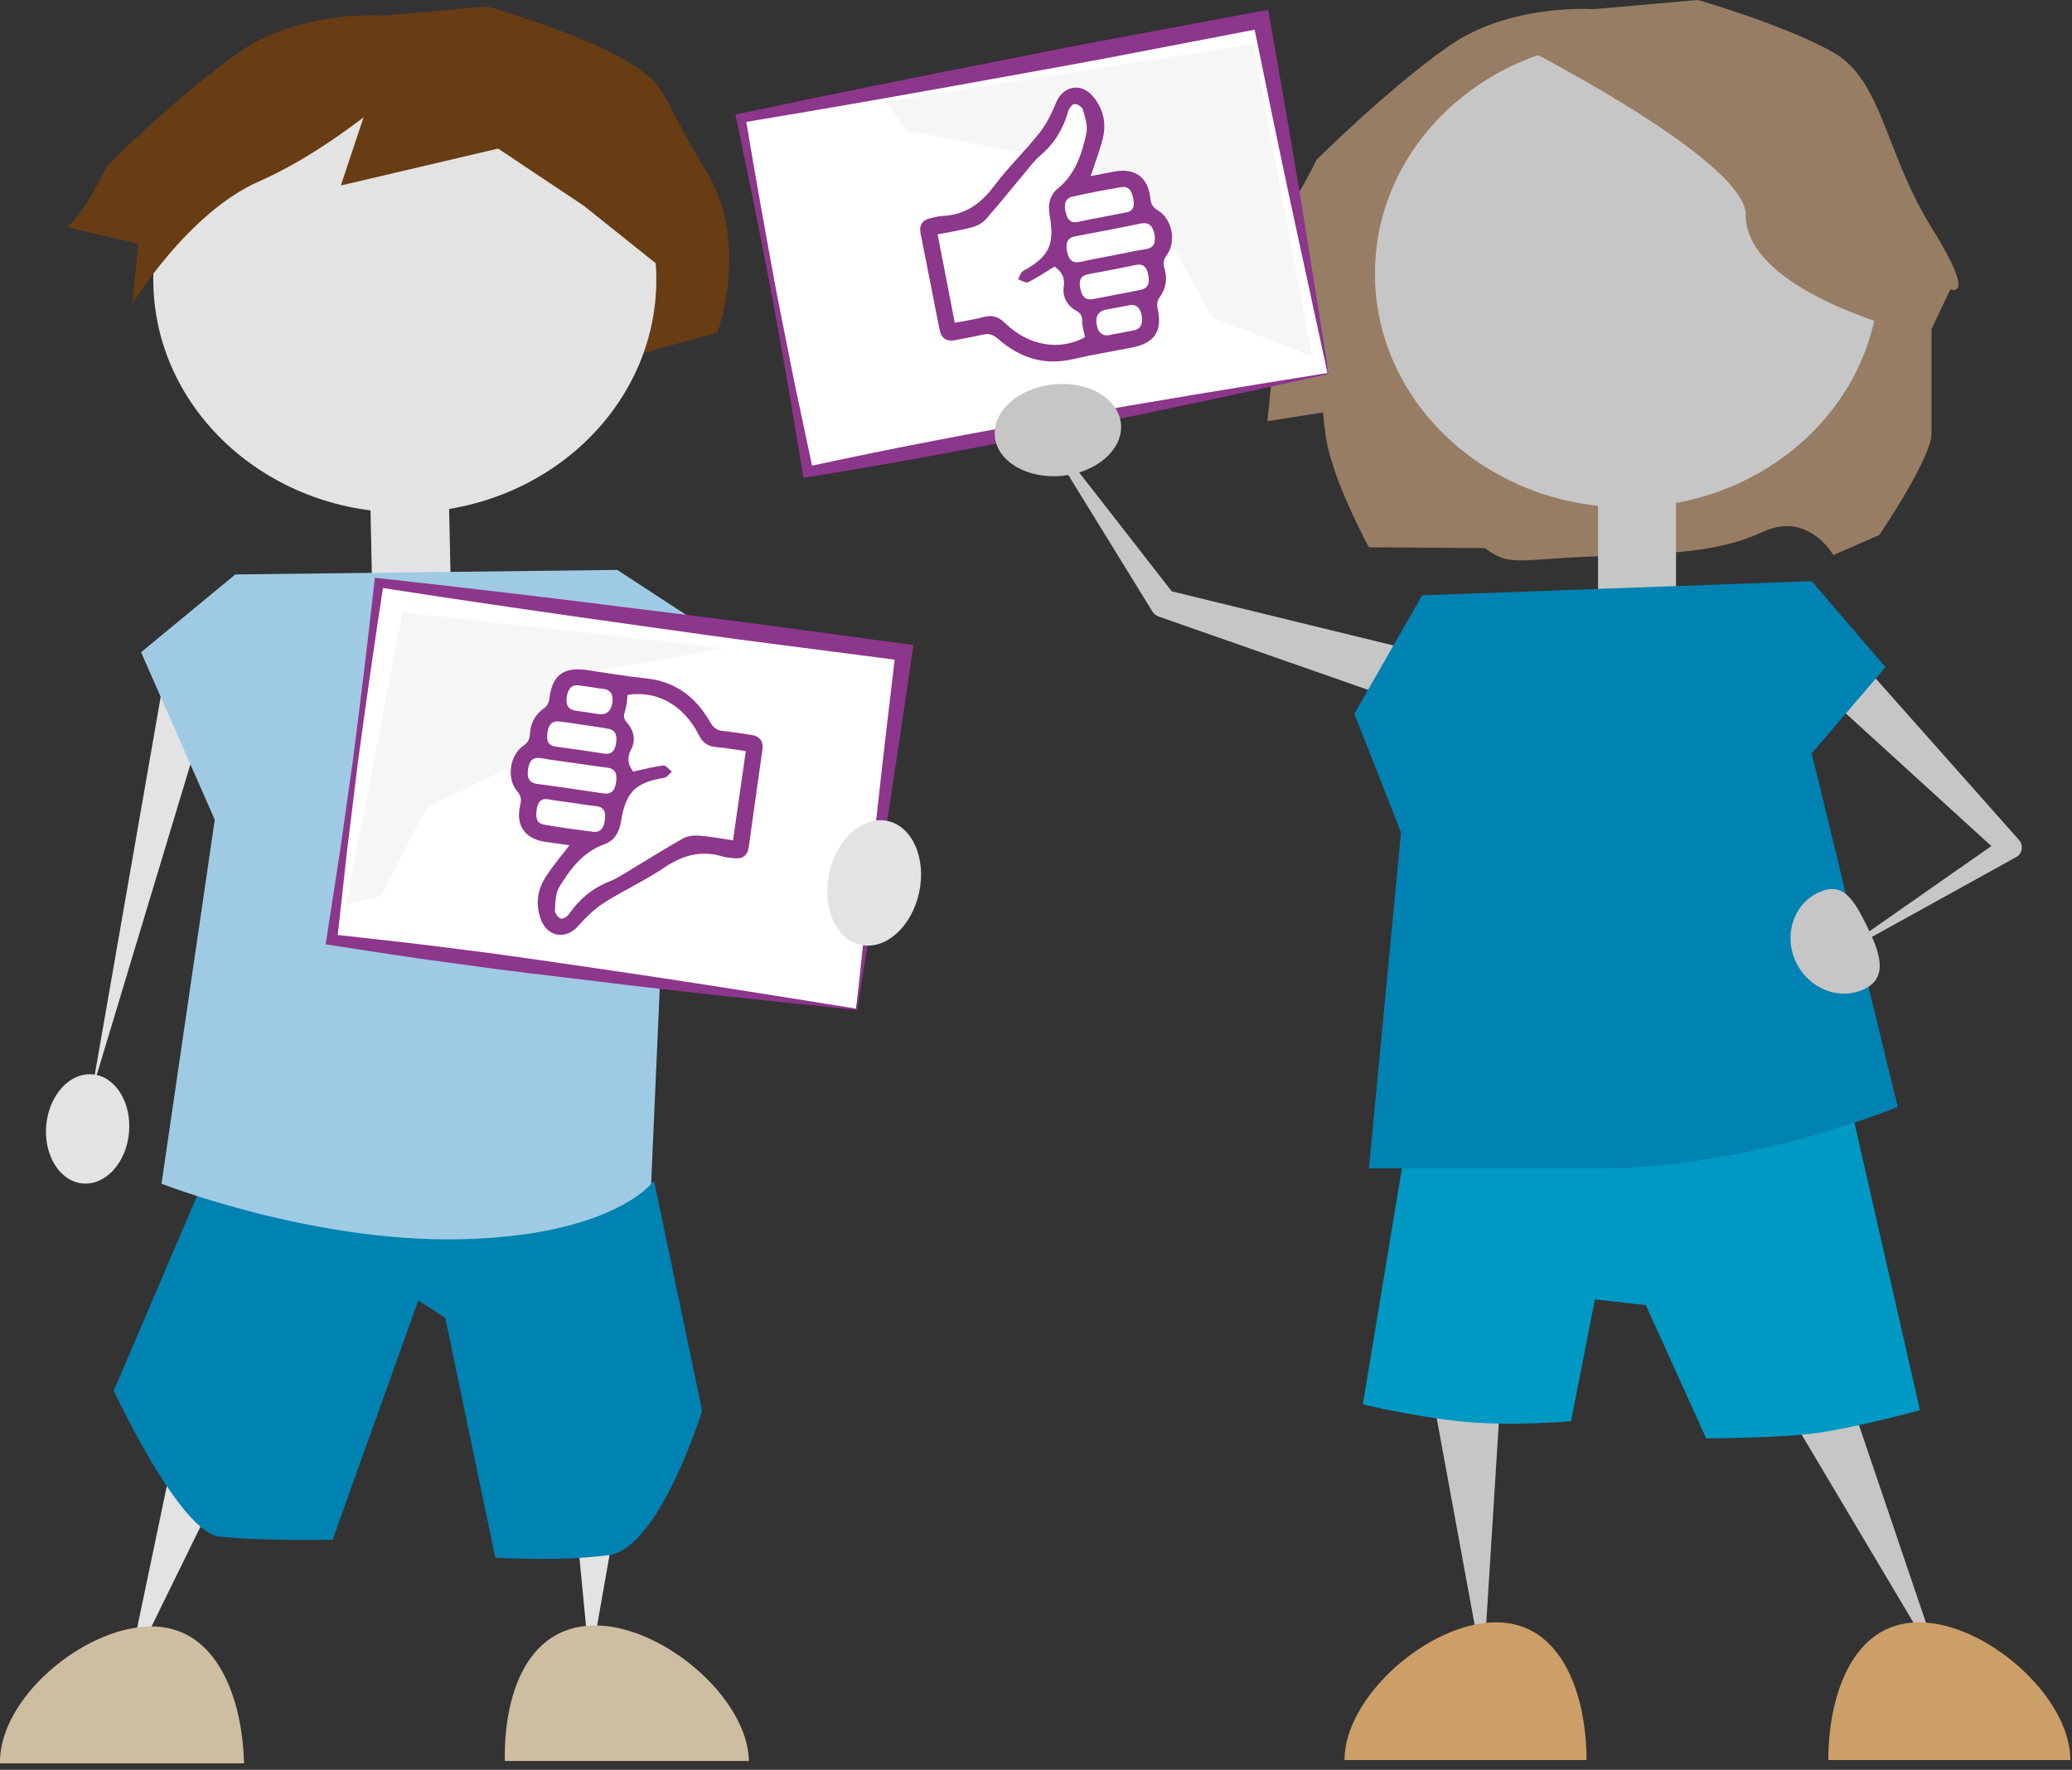 <?xml version="1.0" encoding="UTF-8" standalone="no"?>
<!DOCTYPE svg PUBLIC "-//W3C//DTD SVG 1.1//EN" "http://www.w3.org/Graphics/SVG/1.1/DTD/svg11.dtd">
<svg width="100%" height="100%" viewBox="0 0 151 129" version="1.1" xmlns="http://www.w3.org/2000/svg" xmlns:xlink="http://www.w3.org/1999/xlink" xml:space="preserve" xmlns:serif="http://www.serif.com/" style="fill-rule:evenodd;clip-rule:evenodd;stroke-linejoin:round;stroke-miterlimit:2;">
    <rect x="0" y="0" width="151" height="129" fill="#333333" stroke="none"/>
    <g transform="matrix(1,0,0,1,-19.609,-38.29)">
        <g>
            <g>
                <g>
                    <path d="M114.21,58.01C114.21,58.01 112.64,58.46 112.64,60.7C112.64,62.94 111.97,68.99 111.97,68.99L116.23,68.32C116.23,68.32 115.78,66.97 116.23,70.11C116.68,73.25 119.37,78.18 119.37,78.18L127.82,78.24C129.61,79.58 130.12,79.08 135.5,78.86C140.88,78.64 144.69,78.64 148.05,77.07C151.41,75.5 153.21,78.75 153.21,78.75L156.56,77.29C156.56,77.29 160.37,71.69 160.37,69.89L160.37,62.27L161.75,59.38C161.75,59.38 163.73,60.25 160.37,54.87C157.01,49.49 156.78,44.11 153.2,42.1C149.61,40.08 143.34,38.29 143.34,38.29L135.72,38.96C135.72,38.96 129.67,38.51 125.19,41.65C120.71,44.79 115.55,49.94 115.55,49.94C115.55,49.94 113.98,53.3 112.64,54.42" style="fill:rgb(151,125,100);fill-rule:nonzero;"/>
                    <path d="M128.97,139.89L127.7,160.13L124.04,140.18C123.79,138.83 124.69,137.53 126.04,137.28C127.39,137.03 128.69,137.93 128.94,139.28C128.97,139.48 128.99,139.69 128.97,139.89" style="fill:rgb(198,198,198);fill-rule:nonzero;"/>
                    <path d="M153.59,137.76L161.17,160.12L149.1,139.82C148.4,138.64 148.79,137.12 149.97,136.42C151.15,135.72 152.67,136.11 153.37,137.29C153.46,137.44 153.53,137.61 153.59,137.76" style="fill:rgb(198,198,198);fill-rule:nonzero;"/>
                    <path d="M154.11,85.27L166.69,99.45L166.75,99.52C167.05,99.85 167.02,100.37 166.68,100.67C166.64,100.71 166.58,100.74 166.53,100.77L152.36,108.61L165.63,99.33L165.48,100.64L151.47,87.87C150.71,87.18 150.66,86.01 151.35,85.25C152.04,84.49 153.21,84.44 153.97,85.13C154.02,85.18 154.06,85.23 154.11,85.27" style="fill:rgb(198,198,198);fill-rule:nonzero;"/>
                    <path d="M120.56,89.01L104.13,83.26L104.03,83.22C103.84,83.15 103.69,83.02 103.59,82.86L93.92,67.16L105.25,81.71L104.71,81.32L121.62,85.45C122.62,85.69 123.23,86.7 122.98,87.69C122.74,88.69 121.73,89.3 120.74,89.05C120.68,89.05 120.62,89.03 120.56,89.01" style="fill:rgb(198,198,198);fill-rule:nonzero;"/>
                    <path d="M156.57,58.24C156.57,67.65 148.34,75.27 138.19,75.27C128.04,75.27 119.81,67.64 119.81,58.24C119.81,48.84 128.04,41.21 138.19,41.21C148.34,41.2 156.57,48.83 156.57,58.24" style="fill:rgb(198,198,198);fill-rule:nonzero;"/>
                    <path d="M135.84,133L134.1,141.88C134.1,141.88 129.59,142.29 125.9,141.88C122.21,141.47 118.93,140.65 118.93,140.65L122.31,120.23C122.31,120.23 129.69,121.46 137.08,120.23C144.46,119 154.31,118.18 154.31,118.18L159.53,141.08C159.53,141.08 155.02,142.31 152.15,142.72C149.28,143.13 143.95,143.13 143.95,143.13L139.55,133.42" style="fill:rgb(0,153,195);fill-rule:nonzero;"/>
                    <path d="M117.59,166.58C117.59,161.94 123.76,156.54 128.63,156.54C133.5,156.54 135.23,161.94 135.23,166.58" style="fill:rgb(203,159,103);fill-rule:nonzero;"/>
                    <path d="M170.49,166.58C170.49,161.94 164.32,156.54 159.45,156.54C154.58,156.54 152.85,161.94 152.85,166.58" style="fill:rgb(203,159,103);fill-rule:nonzero;"/>
                </g>
                <rect x="136.07" y="73.48" width="5.68" height="7.77" style="fill:rgb(198,198,198);"/>
                <g>
                    <path d="M118.31,90.32L123.25,81.68L151.64,80.65L157.02,86.92L151.64,93.2L157.91,118.97C157.91,118.97 147.15,123.45 136.4,123.45L119.37,123.45L121.71,98.97L118.31,90.32Z" style="fill:rgb(0,130,178);fill-rule:nonzero;"/>
                    <path d="M129.48,41.15C129.48,41.15 146.83,49.82 146.83,53.95C146.84,59.69 159.38,62.62 159.38,62.62L157.26,48.32L147.96,40.02L129.48,41.15Z" style="fill:rgb(151,125,100);fill-rule:nonzero;"/>
                    <path d="M155.52,110.36C157.31,109.47 156.54,107.54 155.58,105.62C154.62,103.7 153.83,102.5 152.04,103.39C150.25,104.28 149.57,106.57 150.53,108.49C151.49,110.42 153.72,111.25 155.52,110.36" style="fill:rgb(198,198,198);fill-rule:nonzero;"/>
                    <path d="M65.32,64.33L71.88,62.54C71.88,62.54 74.34,55.98 70.99,50.61C67.64,45.24 68.54,44.57 64.97,42.56C61.39,40.55 55.13,38.76 55.13,38.76L47.53,39.43C47.53,39.43 41.49,38.98 37.02,42.11C32.55,45.24 27.41,50.38 27.41,50.38C27.41,50.38 25.85,53.73 24.5,54.85" style="fill:rgb(104,61,20);fill-rule:nonzero;"/>
                    <path d="M67.44,58.66C67.44,68.05 59.23,75.65 49.11,75.65C38.99,75.65 30.78,68.04 30.78,58.66C30.78,49.28 38.99,41.67 49.11,41.67C59.23,41.67 67.44,49.28 67.44,58.66" style="fill:rgb(227,227,227);fill-rule:nonzero;"/>
                    <path d="M53.19,40.57C53.19,40.57 45.94,48.23 38.49,51.51C33.25,53.82 29.25,60.45 29.25,60.45L30.14,51.51L39.22,41.97L53.19,40.57Z" style="fill:rgb(104,61,20);fill-rule:nonzero;"/>
                </g>
                <path d="M44.45,51.81L55.91,49.12L62.17,53.3L71.11,60.45L64.26,44.65L48.32,40.18L44.45,51.81Z" style="fill:rgb(104,61,20);fill-rule:nonzero;"/>
                <g>
                    <path d="M65.78,141.67L62.6,159.77L60.84,141.48C60.71,140.11 61.71,138.89 63.08,138.76C64.45,138.63 65.67,139.63 65.8,141C65.83,141.23 65.82,141.46 65.78,141.67" style="fill:rgb(227,227,227);fill-rule:nonzero;"/>
                    <path d="M37.59,142.69L28.86,160.5L32.92,141.09C33.2,139.74 34.52,138.88 35.87,139.16C37.22,139.44 38.08,140.76 37.8,142.1C37.75,142.3 37.68,142.51 37.59,142.69" style="fill:rgb(227,227,227);fill-rule:nonzero;"/>
                    <path d="M35.21,88.28L26.31,117.8L31.61,87.42C31.79,86.41 32.75,85.74 33.76,85.91C34.77,86.09 35.45,87.05 35.27,88.06C35.25,88.14 35.23,88.22 35.21,88.28" style="fill:rgb(227,227,227);fill-rule:nonzero;"/>
                    <path d="M52.06,134.35L55.7,151.82C55.7,151.82 60.26,152.14 63.97,151.64C67.68,151.15 70.78,141.12 70.78,141.12L67.29,124.44C67.29,124.44 59.87,125.84 52.4,124.76C44.93,123.68 34.99,123.06 34.99,123.06L27.9,139.66C27.9,139.66 32.67,149.93 35.57,150.28C38.47,150.63 43.85,150.52 43.85,150.52L50.09,133.08" style="fill:rgb(0,130,178);fill-rule:nonzero;"/>
                    <path d="M74.19,166.65C74.09,161.97 67.75,156.66 62.84,156.77C57.93,156.87 56.31,161.97 56.4,166.65" style="fill:rgb(205,189,161);fill-rule:nonzero;"/>
                    <path d="M19.61,166.82C19.51,162.14 25.61,156.94 30.52,156.84C35.43,156.74 37.29,162.14 37.39,166.82" style="fill:rgb(205,189,161);fill-rule:nonzero;"/>
                    <path d="M22.98,120.3C22.78,122.5 23.97,124.4 25.63,124.55C27.3,124.7 28.81,123.05 29.01,120.85C29.21,118.65 28.02,116.75 26.36,116.6C24.69,116.45 23.18,118.11 22.98,120.3" style="fill:rgb(227,227,227);fill-rule:nonzero;"/>
                </g>
                <g transform="matrix(1,-0.021,0.021,1,-1.633,1.081)">
                    <rect x="46.66" y="72.65" width="5.73" height="7.83" style="fill:rgb(227,227,227);"/>
                </g>
                <g>
                    <path d="M71.69,84.46L64.59,79.83L36.76,80.16L29.89,85.83L35.26,98.04L31.38,124.57C31.38,124.57 42.32,128.86 53.17,128.62C64.01,128.39 67.06,124.59 67.06,124.59L68.3,96.49L71.69,84.46Z" style="fill:rgb(158,203,227);fill-rule:nonzero;"/>
                </g>
                <g transform="matrix(0.131,-0.991,0.991,0.131,-39.328,147.758)">
                    <rect x="51.51" y="77.02" width="26.24" height="38.59" style="fill:white;"/>
                </g>
                <g>
                    <path d="M82.01,111.81L83.4,98.64C83.87,94.31 84.37,90.04 84.88,85.76L85.41,86.45L75.84,85.21C72.65,84.81 69.47,84.34 66.28,83.9C59.91,83.01 53.54,82.09 47.19,81.1L47.57,80.81C46.9,85.13 46.29,89.46 45.7,93.8L44.9,100.31L44.18,106.83L43.85,106.4C47.03,106.75 50.18,107.09 53.33,107.51C56.48,107.89 59.63,108.38 62.8,108.83C69.1,109.74 75.48,110.76 82.01,111.81M82.08,111.91C75.85,111.27 69.48,110.61 63.04,109.81C59.82,109.42 56.61,109.06 53.38,108.6C50.15,108.18 46.93,107.68 43.73,107.18L43.34,107.12L43.4,106.75L44.4,100.26L45.32,93.76C45.88,89.42 46.41,85.08 46.89,80.73L46.93,80.4L47.27,80.44C53.67,81.14 60.05,81.9 66.43,82.71C69.62,83.11 72.82,83.49 76,83.93L85.56,85.22L86.18,85.3L86.09,85.91C85.45,90.31 84.8,94.71 84.12,99.05L82.08,111.91Z" style="fill:rgb(140,54,140);fill-rule:nonzero;"/>
                    <path d="M84.29,98.13C86.1,98.52 87.13,100.86 86.59,103.35C86.05,105.85 84.15,107.55 82.34,107.16C80.53,106.77 79.5,104.43 80.04,101.94C80.58,99.44 82.48,97.74 84.29,98.13" style="fill:rgb(227,227,227);fill-rule:nonzero;"/>
                </g>
                <g transform="matrix(0.983,-0.186,0.186,0.983,-8.79,18.631)">
                    <rect x="75.7" y="43.09" width="38.59" height="26.24" style="fill:white;"/>
                </g>
                <g>
                    <path d="M116.35,65.48L113.55,52.54C112.64,48.28 111.78,44.07 110.92,39.85L111.64,40.34L102.17,42.16C99.02,42.78 95.85,43.33 92.68,43.91C86.35,45.06 80.02,46.18 73.67,47.23L73.94,46.84C74.66,51.16 75.43,55.46 76.23,59.76L77.51,66.2L78.87,72.62L78.42,72.31C81.54,71.64 84.65,70.99 87.77,70.4C90.88,69.78 94.03,69.25 97.17,68.69C103.44,67.56 109.82,66.53 116.35,65.48M116.45,65.55C110.34,66.89 104.07,68.26 97.71,69.52C94.53,70.15 91.36,70.82 88.15,71.39C84.95,72 81.74,72.53 78.55,73.06L78.16,73.12L78.1,72.75L77.02,66.28L75.86,59.82C75.04,55.53 74.18,51.24 73.27,46.96L73.2,46.64L73.54,46.57C79.83,45.23 86.14,43.96 92.45,42.72C95.61,42.1 98.76,41.46 101.92,40.89L111.41,39.12L112.03,39.01L112.14,39.62C112.91,44 113.67,48.38 114.39,52.72L116.45,65.55Z" style="fill:rgb(140,54,140);fill-rule:nonzero;"/>
                    <path d="M101.3,69.16C101.49,71 99.59,72.71 97.05,72.97C94.51,73.23 92.3,71.96 92.11,70.12C91.92,68.28 93.82,66.57 96.36,66.31C98.89,66.04 101.1,67.32 101.3,69.16" style="fill:rgb(198,198,198);fill-rule:nonzero;"/>
                </g>
                <path d="M44.83,104.22L48.94,82.92L72.46,85.54L61.04,87.55L56.87,94.18L50.71,97.12L47.38,103.6L44.83,104.22Z" style="fill:rgb(246,246,246);fill-rule:nonzero;"/>
                <path d="M84.19,45.68L110.96,41.5L115.22,64.24L107.97,61.46L102.56,51.58L98.7,51.42L99.63,47.87L98.09,45.09L94.07,49.42L85.67,47.81L84.19,45.68Z" style="fill:rgb(246,246,246);fill-rule:nonzero;"/>
                <g>
                    <path d="M62.75,88.38C62.44,88.34 62.13,88.29 61.82,88.25C61.2,88.16 61,88.59 60.92,89.06C60.84,89.54 60.92,89.99 61.54,90.09C62.09,90.17 62.64,90.24 63.18,90.33C63.83,90.44 64.14,90.1 64.23,89.53C64.32,88.96 64.15,88.52 63.46,88.49C63.22,88.47 62.99,88.41 62.75,88.38M61.27,96.8C60.7,96.72 60.12,96.65 59.55,96.55C58.94,96.45 58.79,96.87 58.72,97.31C58.65,97.77 58.65,98.3 59.26,98.4C60.45,98.61 61.65,98.77 62.84,98.92C63.45,98.99 63.63,98.54 63.69,98.06C63.75,97.58 63.71,97.13 63.07,97.05C62.46,96.99 61.87,96.89 61.27,96.8M62.15,91.13C61.55,91.04 60.95,90.94 60.35,90.88C59.72,90.81 59.56,91.27 59.5,91.74C59.44,92.19 59.49,92.62 60.1,92.71C61.28,92.87 62.45,93.03 63.63,93.22C64.27,93.32 64.44,92.91 64.51,92.43C64.58,91.94 64.51,91.49 63.89,91.4C63.3,91.29 62.72,91.22 62.15,91.13M61.48,93.91C60.67,93.79 59.85,93.7 59.04,93.55C58.36,93.43 58.16,93.86 58.09,94.37C58.02,94.87 58.08,95.34 58.76,95.43C60.37,95.64 61.97,95.88 63.57,96.12C64.24,96.22 64.44,95.81 64.51,95.29C64.58,94.78 64.52,94.32 63.85,94.24C63.06,94.15 62.27,94.02 61.48,93.91M65.75,94.53C66.54,94.36 67.24,94.17 67.95,94.09C68.14,94.07 68.36,94.37 68.57,94.53C68.39,94.69 68.22,94.95 68.02,94.98C65.89,95.34 65.21,96.02 64.86,98.2C64.74,98.94 64.38,99.57 63.67,99.82C62.1,100.38 61.18,101.62 60.37,102.94C60.08,103.41 60.09,104.08 60.05,104.67C60.04,104.86 60.29,105.18 60.48,105.25C60.63,105.3 60.96,105.09 61.08,104.91C61.84,103.82 62.79,103.02 64.04,102.53C64.6,102.31 65.11,101.96 65.63,101.65C66.88,100.9 68.11,100.12 69.37,99.41C69.7,99.23 70.15,99.17 70.54,99.2C71.37,99.26 72.2,99.42 73.03,99.54C73.35,97.33 73.65,95.22 73.96,93.04C73.23,92.94 72.54,92.8 71.85,92.75C71.21,92.7 70.83,92.46 70.53,91.85C69.43,89.67 67.45,88.6 65.35,88.94C65.29,89.32 65.29,89.71 65.17,90.07C65.06,90.42 65.02,90.65 65.3,90.96C65.82,91.53 65.95,92.28 65.6,92.93C65.24,93.61 65.43,94.09 65.75,94.53M61.11,99.9C60.48,99.81 59.91,99.73 59.34,99.65C57.86,99.43 57.17,98.45 57.52,96.97C57.62,96.55 57.58,96.29 57.29,95.95C56.51,95 56.75,93.35 57.76,92.64C58.11,92.4 58.21,92.14 58.23,91.76C58.28,90.97 58.63,90.34 59.3,89.88C59.48,89.76 59.62,89.48 59.64,89.26C59.83,87.53 60.65,86.88 62.38,87.13C63.82,87.34 65.25,87.59 66.7,87.74C68.85,87.96 70.33,89.12 71.36,90.92C71.59,91.32 71.84,91.53 72.3,91.57C72.97,91.63 73.64,91.76 74.32,91.85C74.96,91.94 75.26,92.28 75.17,92.95C74.84,95.3 74.5,97.66 74.18,100.01C74.09,100.67 73.71,100.93 73.07,100.84C72.81,100.81 72.53,100.8 72.28,100.72C70.7,100.24 69.35,100.63 68,101.54C66.6,102.49 65.04,103.19 63.62,104.1C62.92,104.55 62.3,105.16 61.74,105.79C60.89,106.77 59.56,106.62 59.06,105.39C58.62,104.28 58.74,103.18 59.39,102.19C59.88,101.42 60.48,100.72 61.11,99.9" style="fill:rgb(140,54,140);fill-rule:nonzero;"/>
                    <path d="M101.31,62.55C101.62,62.49 101.92,62.43 102.23,62.37C102.84,62.25 102.89,61.78 102.81,61.31C102.73,60.83 102.5,60.43 101.89,60.54C101.35,60.64 100.8,60.76 100.26,60.85C99.61,60.96 99.43,61.39 99.53,61.95C99.63,62.52 99.94,62.87 100.6,62.68C100.83,62.63 101.08,62.6 101.31,62.55M99.95,54.11C100.52,54 101.09,53.88 101.66,53.78C102.27,53.68 102.28,53.23 102.2,52.79C102.11,52.33 101.94,51.83 101.34,51.93C100.15,52.12 98.96,52.36 97.78,52.62C97.18,52.75 97.16,53.23 97.26,53.71C97.36,54.18 97.55,54.6 98.18,54.46C98.76,54.33 99.36,54.22 99.95,54.11M100.98,59.76C101.57,59.65 102.17,59.54 102.76,59.41C103.38,59.27 103.38,58.79 103.29,58.32C103.2,57.87 103.01,57.48 102.41,57.6C101.25,57.84 100.08,58.06 98.91,58.28C98.27,58.4 98.24,58.84 98.34,59.32C98.43,59.81 98.65,60.21 99.26,60.09C99.84,59.98 100.41,59.87 100.98,59.76M100.69,56.91C101.5,56.75 102.3,56.58 103.11,56.45C103.79,56.34 103.83,55.87 103.74,55.37C103.64,54.88 103.43,54.45 102.76,54.58C101.17,54.91 99.58,55.21 97.99,55.51C97.33,55.63 97.27,56.09 97.37,56.6C97.47,57.11 97.67,57.52 98.34,57.38C99.12,57.2 99.91,57.07 100.69,56.91M96.46,57.72C95.76,58.14 95.17,58.55 94.53,58.86C94.36,58.94 94.05,58.73 93.8,58.65C93.92,58.44 93.99,58.14 94.17,58.04C96.06,57 96.49,56.14 96.1,53.96C95.97,53.22 96.1,52.52 96.69,52.04C97.98,50.99 98.45,49.52 98.78,48.01C98.9,47.47 98.68,46.83 98.52,46.27C98.47,46.08 98.13,45.86 97.92,45.87C97.76,45.87 97.52,46.18 97.46,46.39C97.1,47.67 96.46,48.74 95.45,49.6C94.99,49.99 94.63,50.49 94.24,50.95C93.31,52.06 92.4,53.2 91.44,54.29C91.19,54.57 90.78,54.77 90.41,54.87C89.6,55.08 88.77,55.21 87.94,55.37C88.37,57.57 88.77,59.65 89.19,61.82C89.92,61.68 90.61,61.58 91.28,61.4C91.9,61.24 92.34,61.34 92.83,61.82C94.58,63.52 96.81,63.88 98.68,62.87C98.61,62.49 98.48,62.12 98.48,61.75C98.47,61.39 98.43,61.15 98.06,60.95C97.38,60.59 97.02,59.91 97.13,59.19C97.24,58.43 96.9,58.04 96.46,57.72M99.09,51.13C99.71,51.01 100.28,50.9 100.84,50.79C102.31,50.51 103.29,51.22 103.44,52.73C103.48,53.16 103.61,53.39 103.99,53.62C105.04,54.26 105.36,55.9 104.63,56.9C104.38,57.24 104.37,57.51 104.48,57.89C104.7,58.66 104.57,59.36 104.08,60.02C103.95,60.19 103.91,60.5 103.96,60.72C104.35,62.41 103.78,63.3 102.07,63.63C100.64,63.91 99.2,64.14 97.79,64.47C95.69,64.96 93.91,64.36 92.34,62.99C91.99,62.69 91.69,62.57 91.24,62.68C90.58,62.84 89.91,62.94 89.24,63.08C88.61,63.2 88.21,62.98 88.08,62.32C87.62,59.99 87.17,57.66 86.7,55.33C86.57,54.67 86.84,54.31 87.48,54.18C87.74,54.13 88,54.04 88.27,54.03C89.92,53.97 91.07,53.16 92.05,51.85C93.06,50.5 94.3,49.32 95.35,47.99C95.87,47.34 96.25,46.56 96.57,45.78C97.06,44.57 98.36,44.28 99.23,45.28C100.01,46.18 100.26,47.26 99.97,48.41C99.75,49.29 99.41,50.15 99.09,51.13" style="fill:rgb(140,54,140);fill-rule:nonzero;"/>
                </g>
            </g>
        </g>
    </g>
</svg>

